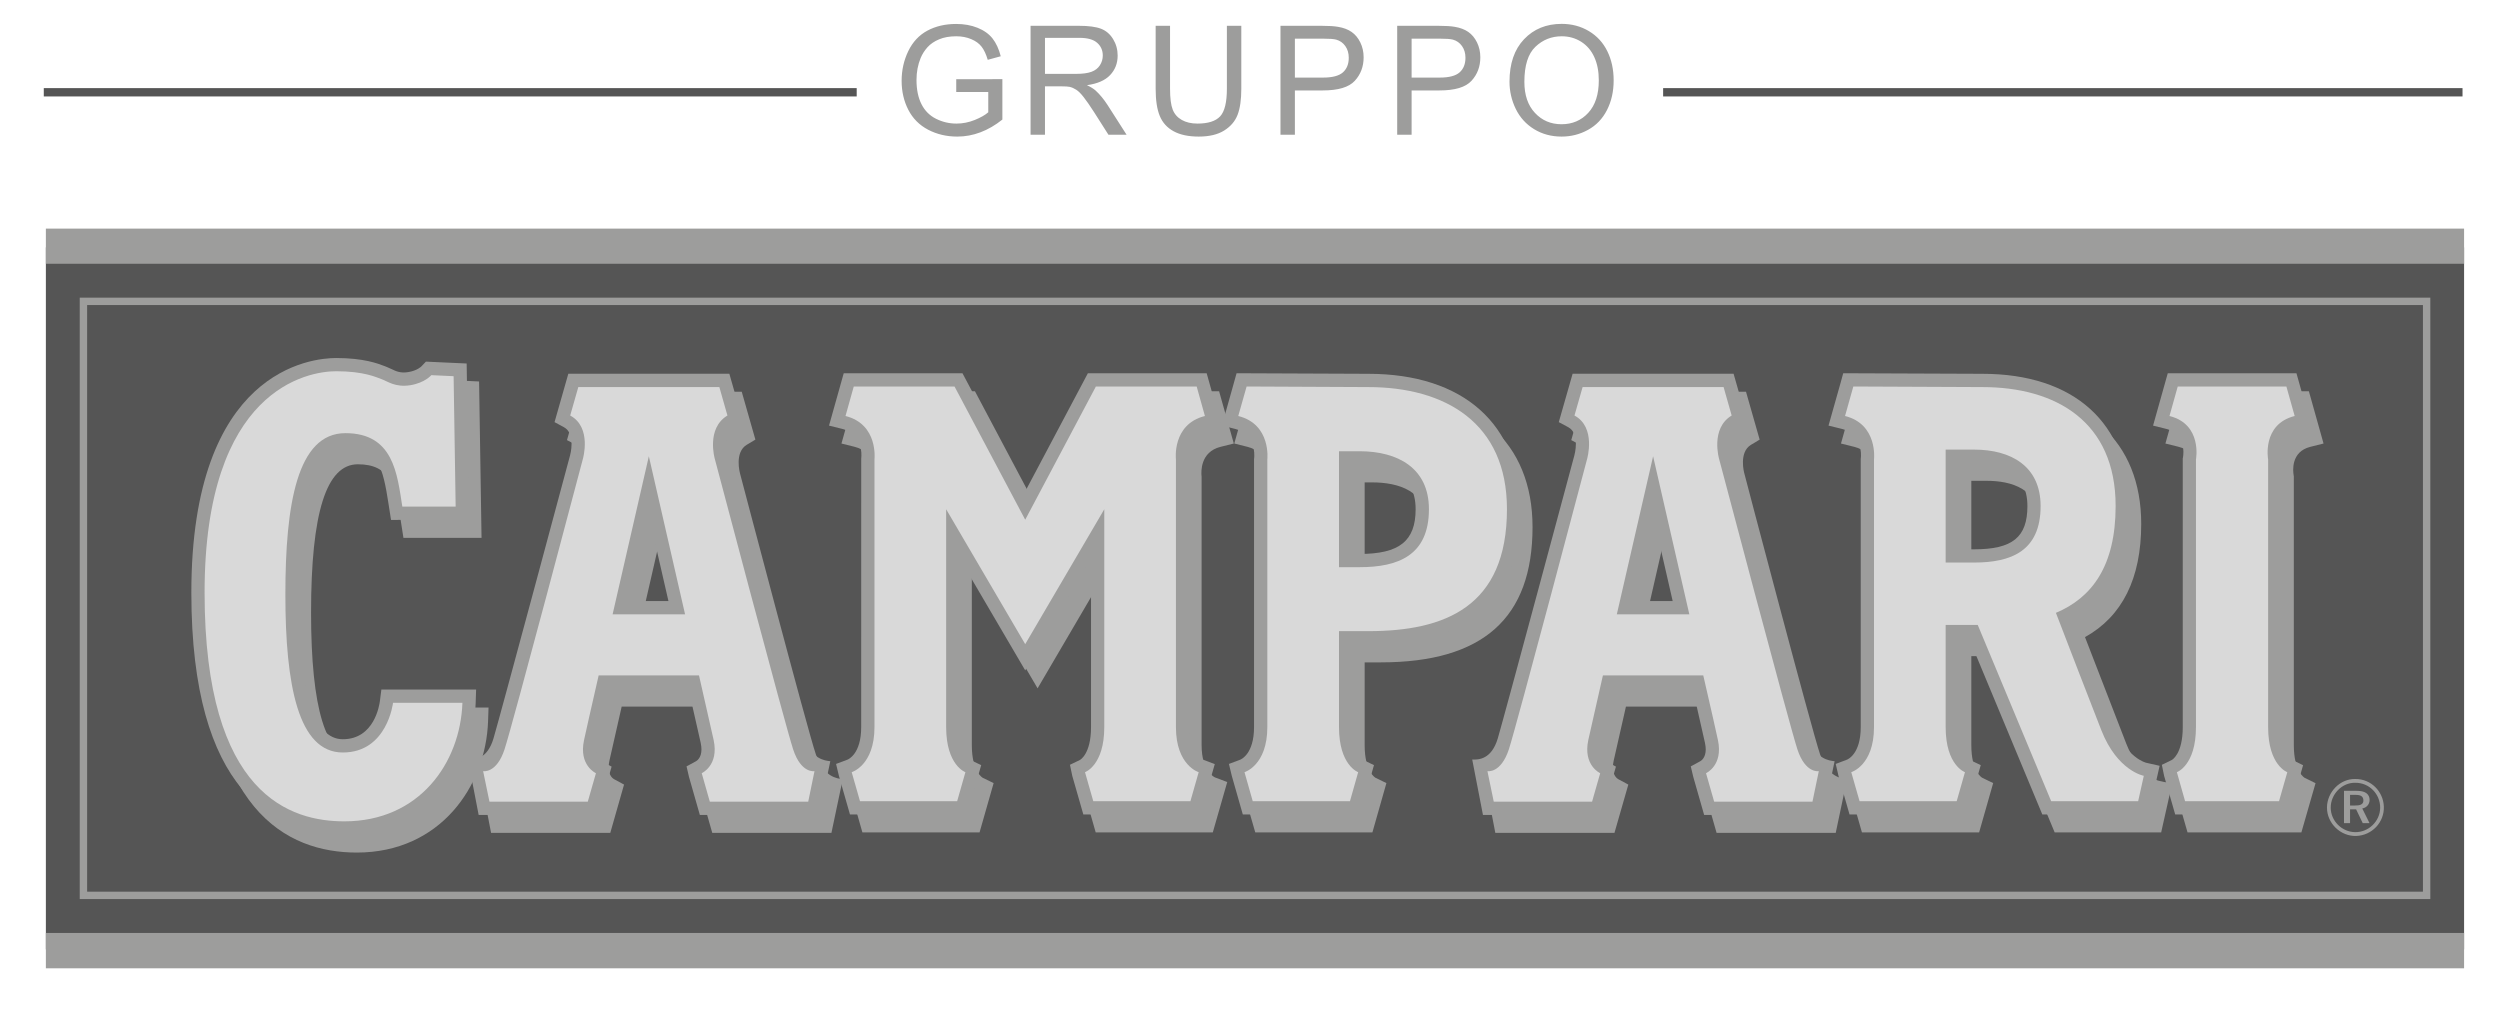 <svg xmlns="http://www.w3.org/2000/svg" width="115" height="47" viewBox="0 0 115 47" fill="none"><path d="M2.11 11.378H113.348V43.672H2.11V11.378Z" fill="#555555"></path><path d="M2.11 44.542H113.348V42.916H2.11V44.542Z" fill="#9D9D9C"></path><path d="M2.11 12.133H113.348V10.516H2.11V12.133Z" fill="#9D9D9C"></path><path d="M3.838 41.187H111.625V13.862H3.838V41.187Z" stroke="#9D9D9C" stroke-width="0.34"></path><path d="M22.473 32.545H18.112L18.047 33.081C18.024 33.261 17.787 34.83 16.341 34.83C14.992 34.83 14.309 32.592 14.309 28.179C14.309 23.588 15.012 21.357 16.46 21.357C17.96 21.357 18.189 22.356 18.44 23.984L18.558 24.741H22.151L22.038 17.548L20.162 17.459L19.956 17.678C19.948 17.685 19.764 17.877 19.342 17.944C18.993 18 18.793 17.903 18.582 17.801L18.348 17.7L18.271 17.669C17.955 17.548 17.302 17.293 16.032 17.293C14.919 17.293 9.373 17.813 9.373 28.082C9.373 37.285 13.202 39.218 16.412 39.218C20.24 39.218 22.348 36.178 22.451 33.176L22.473 32.545Z" fill="#9D9D9C"></path><path d="M37.529 34.699C37.155 33.615 34.075 21.907 34.042 21.783C34.035 21.762 33.776 20.805 34.349 20.461L34.748 20.222L34.12 18.02H26.714L26.081 20.245L26.511 20.475C27.07 20.776 26.799 21.762 26.796 21.771C26.76 21.907 23.597 33.694 23.272 34.796C22.987 35.763 22.384 35.779 22.096 35.763L22.59 38.313H28.073L28.706 36.091L28.251 35.845C28.203 35.819 27.997 35.687 27.997 35.297C27.997 35.211 28.009 35.111 28.032 34.997C28.032 34.997 28.445 33.172 28.597 32.504C29.285 32.504 31.552 32.504 32.24 32.504C32.391 33.172 32.803 34.997 32.803 34.997C32.827 35.111 32.837 35.211 32.837 35.297C32.837 35.687 32.634 35.819 32.585 35.845L32.153 36.078L32.265 36.559L32.764 38.313H38.246L38.766 35.842C38.513 35.81 37.894 35.763 37.529 34.699ZM29.516 28.474C29.682 27.75 30.005 26.347 30.418 24.541C30.832 26.347 31.152 27.75 31.317 28.474C30.681 28.474 30.154 28.474 29.516 28.474Z" fill="#9D9D9C"></path><path d="M105.516 34.275V21.912L105.507 21.855C105.478 21.678 105.369 20.78 106.277 20.554L106.883 20.402L106.208 17.997H100.286L99.609 20.402L100.22 20.554C101.125 20.78 101.014 21.678 100.987 21.855L100.981 21.907L100.978 21.965V34.275C100.978 35.52 100.477 35.779 100.474 35.783L100.017 36.008L100.116 36.512L100.626 38.289H105.864L106.515 36.026L106.018 35.783C106.016 35.779 105.516 35.52 105.516 34.275Z" fill="#9D9D9C"></path><path d="M56.146 20.554L56.755 20.402L56.078 17.997H50.615C50.615 17.997 48.481 22.02 47.729 23.431C46.982 22.02 44.847 17.997 44.847 17.997H39.382L38.707 20.402L39.316 20.554C40.254 20.789 40.211 21.714 40.192 21.896L40.188 21.928V34.275C40.188 35.516 39.584 35.758 39.558 35.767L39.032 35.965L39.163 36.512L39.67 38.289H45.06L45.707 36.022L45.211 35.781C45.207 35.779 44.704 35.52 44.704 34.275C44.704 34.275 44.704 29.202 44.704 26.496C45.778 28.329 47.729 31.663 47.729 31.663C47.729 31.663 49.682 28.329 50.756 26.497C50.756 29.202 50.756 34.275 50.756 34.275C50.756 35.52 50.255 35.779 50.248 35.781L49.793 36.008L49.894 36.512L50.402 38.289H55.789L56.453 35.974L55.905 35.767C55.88 35.758 55.274 35.516 55.274 34.275V21.932L55.27 21.896C55.253 21.714 55.205 20.789 56.146 20.554Z" fill="#9D9D9C"></path><path d="M62.774 34.275C62.774 34.275 62.774 31.375 62.774 30.469C63.137 30.469 63.512 30.469 63.512 30.469C68.216 30.469 70.497 28.434 70.497 24.244C70.497 20.348 67.884 18.02 63.512 18.02H63.513L57.453 17.994L57.325 18.441L56.778 20.402L57.383 20.554C58.326 20.789 58.281 21.714 58.259 21.896L58.258 21.928V34.275C58.258 35.516 57.657 35.758 57.626 35.767L57.1 35.965L57.229 36.512L57.742 38.289H63.131L63.775 36.022L63.278 35.781C63.275 35.779 62.774 35.52 62.774 34.275ZM62.774 22.19C62.929 22.19 63.113 22.19 63.113 22.19C64.288 22.19 65.692 22.549 65.692 24.248C65.692 25.711 64.944 26.308 63.113 26.308C63.113 26.308 62.929 26.308 62.774 26.308C62.774 25.474 62.774 23.025 62.774 22.19Z" fill="#9D9D9C"></path><path d="M97.803 34.194C97.803 34.194 96.233 30.143 95.91 29.307C97.624 28.355 98.496 26.612 98.496 24.102C98.496 20.293 95.976 18.02 91.763 18.02L85.365 17.994L85.234 18.441L84.685 20.402L85.295 20.554C86.235 20.789 86.189 21.714 86.168 21.896L86.167 21.928V34.275C86.167 35.516 85.563 35.758 85.538 35.767L85.011 35.965L85.14 36.512L85.649 38.289H91.04L91.686 36.022L91.189 35.781C91.183 35.779 90.681 35.52 90.681 34.275C90.681 34.275 90.681 31.105 90.681 30.182C90.905 30.182 90.959 30.182 91.142 30.182C91.422 30.863 94.514 38.289 94.514 38.289H99.414L99.916 36.053L99.304 35.915C99.267 35.908 98.389 35.693 97.803 34.194ZM91.382 26.095C91.382 26.095 91.03 26.095 90.681 26.095C90.681 25.271 90.681 22.94 90.681 22.117C91.03 22.117 91.382 22.117 91.382 22.117C92.498 22.117 93.834 22.462 93.834 24.104C93.834 25.537 93.145 26.095 91.382 26.095Z" fill="#9D9D9C"></path><path d="M83.723 34.699C83.352 33.615 80.269 21.907 80.241 21.783C80.232 21.762 79.972 20.805 80.546 20.461L80.944 20.222L80.316 18.02H72.911L72.278 20.245L72.708 20.475C73.267 20.776 72.995 21.762 72.992 21.771C72.958 21.907 69.793 33.694 69.47 34.796C69.183 35.763 68.581 35.779 68.294 35.763L68.785 38.313H74.265L74.903 36.091L74.445 35.845C74.397 35.819 74.192 35.687 74.192 35.297C74.192 35.211 74.204 35.111 74.228 34.997C74.228 34.997 74.643 33.172 74.793 32.504C75.482 32.504 77.747 32.504 78.436 32.504C78.585 33.172 78.999 34.997 78.999 34.997C79.025 35.111 79.034 35.211 79.034 35.297C79.034 35.687 78.831 35.819 78.78 35.845L78.35 36.078L78.463 36.559L78.963 38.313H84.443L84.964 35.842C84.708 35.81 84.091 35.763 83.723 34.699ZM75.713 28.474C75.881 27.75 76.202 26.347 76.614 24.541C77.027 26.347 77.35 27.75 77.516 28.474C76.877 28.474 76.352 28.474 75.713 28.474Z" fill="#9D9D9C"></path><path d="M108.994 36.712C108.935 36.418 108.633 36.378 108.382 36.378H107.824V37.864H108.103V37.23H108.381L108.686 37.864H108.998L108.664 37.19C108.896 37.149 109.039 36.943 108.994 36.712ZM108.339 37.053H108.103V36.563H108.329C108.507 36.563 108.699 36.581 108.716 36.796C108.735 37.031 108.515 37.053 108.339 37.053Z" fill="#9D9D9C"></path><path d="M108.349 35.834C107.634 35.816 107.043 36.446 107.041 37.146C107.038 37.872 107.666 38.478 108.389 38.454C109.109 38.429 109.685 37.825 109.657 37.101C109.63 36.399 109.06 35.829 108.349 35.834ZM108.339 38.279C107.724 38.273 107.21 37.758 107.213 37.146C107.213 36.538 107.73 35.99 108.349 36.008C108.988 36.005 109.488 36.522 109.488 37.156C109.483 37.776 108.957 38.288 108.339 38.279Z" fill="#9D9D9C"></path><path d="M21.901 31.72H17.543L17.474 32.258C17.451 32.436 17.216 34.005 15.769 34.005C14.42 34.005 13.736 31.768 13.736 27.353C13.736 22.763 14.44 20.535 15.889 20.535C17.387 20.535 17.617 21.53 17.869 23.158L17.987 23.916L18.507 23.915H21.581L21.466 16.721L19.592 16.635L19.386 16.852C19.378 16.86 19.191 17.052 18.77 17.118C18.421 17.173 18.22 17.078 18.01 16.977L17.776 16.874L17.697 16.843C17.383 16.722 16.73 16.469 15.461 16.469C14.349 16.469 8.802 16.988 8.802 27.258C8.802 36.46 12.63 38.392 15.841 38.392C19.668 38.392 21.776 35.353 21.88 32.351L21.901 31.72Z" fill="#9D9D9C"></path><path d="M36.956 33.873C36.585 32.788 33.504 21.08 33.471 20.958C33.465 20.936 33.204 19.98 33.776 19.636L34.178 19.396L33.55 17.192H26.143L25.509 19.418L25.939 19.65C26.498 19.95 26.227 20.936 26.224 20.944C26.189 21.08 23.025 32.868 22.701 33.967C22.414 34.938 21.813 34.953 21.526 34.938L22.018 37.488H27.499L28.134 35.264L27.679 35.019C27.63 34.992 27.427 34.86 27.427 34.472C27.427 34.385 27.436 34.286 27.461 34.17C27.461 34.17 27.874 32.346 28.026 31.678C28.712 31.678 30.98 31.678 31.667 31.678C31.82 32.346 32.232 34.17 32.232 34.17C32.256 34.286 32.267 34.386 32.267 34.472C32.267 34.86 32.061 34.992 32.013 35.019L31.581 35.253L31.693 35.735L32.193 37.488H37.674L38.194 35.016C37.94 34.985 37.323 34.938 36.956 33.873ZM28.945 27.648C29.11 26.924 29.432 25.521 29.847 23.717C30.26 25.521 30.582 26.924 30.748 27.648C30.111 27.648 29.583 27.648 28.945 27.648Z" fill="#9D9D9C"></path><path d="M105.703 19.729L106.312 19.578L105.637 17.17H99.717L99.041 19.578L99.649 19.729C100.552 19.956 100.448 20.852 100.419 21.028L100.407 21.081V33.447C100.407 34.694 99.909 34.954 99.903 34.959L99.445 35.182L99.549 35.688L100.059 37.464H105.293L105.942 35.199L105.448 34.959C105.445 34.954 104.946 34.694 104.946 33.447V21.087L104.932 21.028C104.904 20.852 104.8 19.956 105.703 19.729Z" fill="#9D9D9C"></path><path d="M55.572 19.729L56.182 19.578L55.507 17.17H50.042C50.042 17.17 47.908 21.194 47.16 22.605C46.41 21.194 44.274 17.17 44.274 17.17H38.811L38.135 19.578L38.744 19.729C39.682 19.964 39.638 20.888 39.619 21.071L39.616 21.102L39.615 33.447C39.615 34.691 39.013 34.932 38.986 34.943L38.459 35.141L38.59 35.688L39.098 37.464H44.488L45.135 35.196L44.639 34.958C44.635 34.954 44.132 34.694 44.132 33.447C44.132 33.447 44.132 28.376 44.132 25.672C45.206 27.505 47.16 30.837 47.16 30.837C47.16 30.837 49.112 27.505 50.187 25.674C50.187 28.376 50.187 33.447 50.187 33.447C50.187 34.694 49.682 34.954 49.677 34.958L49.218 35.18L49.324 35.688L49.833 37.464H55.218L55.88 35.148L55.333 34.943C55.306 34.932 54.702 34.691 54.702 33.447V21.108L54.698 21.071C54.679 20.888 54.634 19.964 55.572 19.729Z" fill="#9D9D9C"></path><path d="M62.204 33.447C62.204 33.447 62.204 30.55 62.204 29.643C62.567 29.643 62.94 29.643 62.94 29.643C67.642 29.643 69.927 27.609 69.927 23.421C69.927 19.522 67.316 17.195 62.94 17.195H62.942L56.882 17.169L56.758 17.615L56.208 19.578L56.814 19.729C57.754 19.964 57.707 20.888 57.693 21.071L57.686 21.102V33.447C57.686 34.691 57.08 34.932 57.057 34.943L56.531 35.141L56.662 35.688L57.169 37.464H62.558L63.203 35.196L62.71 34.958C62.703 34.954 62.204 34.694 62.204 33.447ZM62.204 21.368C62.361 21.368 62.542 21.368 62.542 21.368C63.718 21.368 65.119 21.723 65.119 23.423C65.119 24.886 64.372 25.482 62.542 25.482C62.542 25.482 62.361 25.482 62.204 25.482C62.204 24.649 62.204 22.198 62.204 21.368Z" fill="#9D9D9C"></path><path d="M97.232 33.368C97.232 33.368 95.66 29.317 95.34 28.483C97.051 27.529 97.929 25.786 97.929 23.276C97.929 19.468 95.411 17.195 91.191 17.195L84.788 17.169L84.666 17.615L84.112 19.578L84.726 19.729C85.66 19.964 85.618 20.888 85.599 21.071L85.594 21.102V33.447C85.594 34.691 84.99 34.932 84.964 34.943L84.443 35.141L84.57 35.688L85.078 37.464H90.463L91.115 35.196L90.617 34.958C90.612 34.954 90.111 34.694 90.111 33.447C90.111 33.447 90.111 30.281 90.111 29.356C90.334 29.356 90.387 29.356 90.571 29.356C90.854 30.039 93.946 37.464 93.946 37.464H98.838L99.343 35.227L98.736 35.09C98.697 35.081 97.818 34.867 97.232 33.368ZM90.813 25.269C90.813 25.269 90.458 25.269 90.111 25.269C90.111 24.445 90.111 22.114 90.111 21.292C90.458 21.292 90.813 21.292 90.813 21.292C91.929 21.292 93.261 21.636 93.261 23.279C93.261 24.712 92.574 25.269 90.813 25.269Z" fill="#9D9D9C"></path><path d="M83.153 33.873C82.779 32.788 79.701 21.08 79.666 20.958C79.663 20.936 79.401 19.98 79.972 19.636L80.374 19.396L79.745 17.192H72.34L71.704 19.418L72.138 19.65C72.698 19.95 72.424 20.936 72.422 20.944C72.385 21.08 69.222 32.868 68.898 33.967C68.608 34.938 68.009 34.953 67.722 34.938L68.216 37.488H73.694L74.333 35.264L73.874 35.019C73.825 34.992 73.623 34.86 73.623 34.472C73.623 34.385 73.631 34.286 73.654 34.17C73.654 34.17 74.067 32.346 74.22 31.678C74.909 31.678 77.177 31.678 77.863 31.678C78.019 32.346 78.428 34.17 78.428 34.17C78.452 34.286 78.464 34.386 78.464 34.472C78.464 34.86 78.258 34.992 78.207 35.019L77.776 35.253L77.89 35.735L78.391 37.488H83.871L84.392 35.016C84.135 34.985 83.519 34.938 83.153 33.873ZM75.143 27.648C75.307 26.924 75.627 25.521 76.043 23.717C76.455 25.521 76.776 26.924 76.943 27.648C76.307 27.648 75.779 27.648 75.143 27.648Z" fill="#9D9D9C"></path><path d="M15.769 34.615C13.721 34.615 13.127 31.52 13.127 27.353C13.127 23.184 13.674 19.925 15.889 19.925C18.104 19.925 18.271 21.805 18.507 23.304H20.96L20.866 17.305L19.841 17.257C19.841 17.257 19.544 17.614 18.866 17.721C18.185 17.827 17.83 17.542 17.567 17.447C17.306 17.353 16.746 17.077 15.461 17.077C14.173 17.077 9.411 17.875 9.411 27.258C9.411 36.638 13.413 37.782 15.841 37.782C19.295 37.782 21.176 35.09 21.271 32.33H18.079C18.079 32.33 17.817 34.615 15.769 34.615Z" fill="#D9D9D9"></path><path d="M36.485 34.472C36.116 33.353 32.882 21.112 32.882 21.112C32.882 21.112 32.471 19.709 33.462 19.114L33.09 17.805H26.602L26.229 19.114C27.239 19.657 26.812 21.112 26.812 21.112C26.812 21.112 23.577 33.353 23.208 34.472C22.84 35.593 22.224 35.473 22.224 35.473L22.515 36.878H27.038L27.413 35.567C27.413 35.567 26.613 35.211 26.866 34.044C26.931 33.732 27.192 32.584 27.538 31.068H32.154C32.501 32.584 32.76 33.732 32.828 34.044C33.078 35.211 32.279 35.567 32.279 35.567L32.652 36.878H37.178L37.467 35.473C37.467 35.473 36.852 35.593 36.485 34.472ZM28.18 28.258C28.807 25.516 29.492 22.526 29.847 20.989C30.198 22.526 30.886 25.516 31.513 28.258H28.18Z" fill="#D9D9D9"></path><path d="M82.681 34.472C82.312 33.353 79.079 21.112 79.079 21.112C79.079 21.112 78.667 19.709 79.657 19.114L79.285 17.805H72.8L72.426 19.114C73.433 19.657 73.007 21.112 73.007 21.112C73.007 21.112 69.771 33.353 69.407 34.472C69.036 35.593 68.422 35.473 68.422 35.473L68.713 36.878H73.235L73.609 35.567C73.609 35.567 72.813 35.211 73.061 34.044C73.127 33.732 73.389 32.584 73.734 31.068H78.35C78.7 32.584 78.96 33.732 79.025 34.044C79.275 35.211 78.477 35.567 78.477 35.567L78.852 36.878H83.373L83.665 35.473C83.665 35.473 83.05 35.593 82.681 34.472ZM74.374 28.258C75.003 25.516 75.691 22.526 76.043 20.989C76.393 22.526 77.083 25.516 77.709 28.258H74.374Z" fill="#D9D9D9"></path><path d="M104.334 33.447C104.334 31.686 104.334 21.138 104.334 21.138C104.334 21.138 104.033 19.519 105.555 19.136L105.174 17.779H100.176L99.796 19.136C101.322 19.519 101.014 21.138 101.014 21.138C101.014 21.138 101.014 31.686 101.014 33.447C101.014 35.211 100.136 35.52 100.136 35.52L100.514 36.855H104.835L105.216 35.52C105.216 35.52 104.334 35.211 104.334 33.447Z" fill="#D9D9D9"></path><path d="M55.426 19.136L55.047 17.779H50.411L47.16 23.907L43.908 17.779H39.273L38.893 19.136C40.416 19.519 40.226 21.138 40.226 21.138C40.226 21.138 40.226 31.686 40.226 33.447C40.226 35.211 39.178 35.52 39.178 35.52L39.56 36.855H44.029L44.409 35.52C44.409 35.52 43.523 35.211 43.523 33.447C43.523 32.21 43.523 26.633 43.523 23.426L47.16 29.631L50.797 23.426C50.797 26.633 50.797 32.21 50.797 33.447C50.797 35.211 49.91 35.52 49.91 35.52L50.291 36.855H54.759L55.139 35.52C55.139 35.52 54.093 35.211 54.093 33.447C54.093 31.686 54.093 21.138 54.093 21.138C54.093 21.138 53.9 19.519 55.426 19.136Z" fill="#D9D9D9"></path><path d="M62.94 17.806L57.344 17.779L56.96 19.136C58.487 19.519 58.297 21.138 58.297 21.138C58.297 21.138 58.297 31.686 58.297 33.447C58.297 35.211 57.247 35.52 57.247 35.52L57.626 36.855H62.098L62.476 35.52C62.476 35.52 61.594 35.211 61.594 33.447C61.594 32.813 61.594 31.043 61.594 29.033H62.94C66.463 29.033 69.32 27.918 69.32 23.421C69.32 19.437 66.463 17.806 62.94 17.806ZM62.542 26.09H61.594C61.594 24.42 61.594 22.178 61.594 20.757H62.542C64.299 20.757 65.731 21.531 65.731 23.423C65.731 25.561 64.299 26.09 62.542 26.09Z" fill="#D9D9D9"></path><path d="M96.662 33.592C96.107 32.183 95.064 29.467 94.572 28.191C96.225 27.496 97.319 26.042 97.319 23.276C97.319 19.393 94.572 17.806 91.191 17.806L85.253 17.779L84.872 19.136C86.396 19.519 86.204 21.138 86.204 21.138C86.204 21.138 86.204 31.686 86.204 33.447C86.204 35.211 85.158 35.52 85.158 35.52L85.54 36.855H90.008L90.388 35.52C90.388 35.52 89.5 35.211 89.5 33.447C89.5 32.785 89.5 30.872 89.5 28.747H90.976L94.354 36.855H98.355L98.615 35.687C98.615 35.687 97.401 35.473 96.662 33.592ZM90.813 25.877H89.5C89.5 23.831 89.5 21.865 89.5 20.682H90.813C92.498 20.682 93.868 21.437 93.868 23.279C93.868 25.361 92.498 25.877 90.813 25.877Z" fill="#D9D9D9"></path><path d="M43.987 4.232V3.644L46.109 3.641V5.5C45.784 5.76 45.448 5.955 45.101 6.086C44.755 6.217 44.4 6.283 44.035 6.283C43.543 6.283 43.096 6.177 42.694 5.967C42.292 5.756 41.988 5.451 41.783 5.052C41.578 4.654 41.475 4.208 41.475 3.716C41.475 3.229 41.577 2.774 41.781 2.351C41.985 1.928 42.279 1.614 42.661 1.409C43.044 1.204 43.485 1.102 43.984 1.102C44.346 1.102 44.674 1.16 44.966 1.278C45.259 1.395 45.489 1.559 45.655 1.768C45.821 1.978 45.948 2.251 46.034 2.588L45.436 2.752C45.361 2.497 45.268 2.297 45.156 2.151C45.044 2.005 44.885 1.888 44.678 1.801C44.47 1.713 44.24 1.669 43.987 1.669C43.684 1.669 43.422 1.715 43.201 1.808C42.98 1.9 42.802 2.021 42.666 2.171C42.531 2.322 42.425 2.487 42.35 2.667C42.223 2.977 42.159 3.313 42.159 3.675C42.159 4.122 42.236 4.495 42.39 4.796C42.543 5.097 42.767 5.32 43.061 5.466C43.355 5.612 43.667 5.685 43.998 5.685C44.285 5.685 44.565 5.629 44.838 5.519C45.112 5.408 45.319 5.29 45.46 5.165V4.232H43.987ZM47.406 6.197V1.187H49.628C50.074 1.187 50.414 1.232 50.646 1.322C50.879 1.412 51.064 1.571 51.203 1.799C51.342 2.027 51.412 2.279 51.412 2.554C51.412 2.91 51.297 3.209 51.066 3.453C50.836 3.697 50.481 3.852 50 3.918C50.176 4.002 50.309 4.085 50.4 4.167C50.594 4.345 50.777 4.567 50.95 4.834L51.822 6.197H50.988L50.325 5.155C50.131 4.854 49.972 4.624 49.846 4.465C49.721 4.305 49.609 4.193 49.51 4.13C49.411 4.066 49.31 4.021 49.207 3.996C49.132 3.98 49.009 3.972 48.838 3.972H48.069V6.197H47.406ZM48.069 3.398H49.494C49.797 3.398 50.034 3.367 50.205 3.304C50.376 3.242 50.506 3.141 50.595 3.004C50.684 2.866 50.728 2.716 50.728 2.554C50.728 2.317 50.642 2.122 50.47 1.97C50.298 1.817 50.026 1.741 49.655 1.741H48.069V3.398ZM56.437 1.187H57.1V4.082C57.1 4.585 57.043 4.985 56.929 5.281C56.815 5.578 56.609 5.818 56.312 6.004C56.015 6.19 55.625 6.283 55.142 6.283C54.672 6.283 54.288 6.202 53.99 6.04C53.691 5.878 53.478 5.644 53.351 5.338C53.223 5.031 53.16 4.613 53.16 4.082V1.187H53.822V4.078C53.822 4.514 53.863 4.834 53.944 5.04C54.025 5.247 54.164 5.406 54.361 5.517C54.558 5.629 54.799 5.685 55.084 5.685C55.571 5.685 55.919 5.574 56.126 5.353C56.333 5.132 56.437 4.707 56.437 4.078V1.187ZM58.902 6.197V1.187H60.792C61.125 1.187 61.379 1.203 61.554 1.235C61.8 1.276 62.007 1.354 62.173 1.469C62.339 1.584 62.473 1.745 62.575 1.953C62.676 2.16 62.727 2.388 62.727 2.636C62.727 3.062 62.591 3.423 62.32 3.718C62.049 4.013 61.559 4.16 60.85 4.16H59.565V6.197H58.902ZM59.565 3.569H60.861C61.289 3.569 61.593 3.489 61.773 3.33C61.953 3.17 62.043 2.946 62.043 2.657C62.043 2.447 61.99 2.268 61.884 2.118C61.778 1.969 61.639 1.871 61.465 1.823C61.354 1.793 61.148 1.778 60.847 1.778H59.565V3.569ZM64.271 6.197V1.187H66.16C66.493 1.187 66.747 1.203 66.923 1.235C67.169 1.276 67.375 1.354 67.541 1.469C67.707 1.584 67.841 1.745 67.943 1.953C68.044 2.16 68.095 2.388 68.095 2.636C68.095 3.062 67.959 3.423 67.688 3.718C67.417 4.013 66.927 4.16 66.219 4.16H64.934V6.197H64.271ZM64.934 3.569H66.229C66.657 3.569 66.961 3.489 67.141 3.33C67.321 3.17 67.411 2.946 67.411 2.657C67.411 2.447 67.358 2.268 67.252 2.118C67.146 1.969 67.007 1.871 66.834 1.823C66.722 1.793 66.516 1.778 66.215 1.778H64.934V3.569ZM69.437 3.757C69.437 2.926 69.66 2.275 70.107 1.804C70.554 1.334 71.13 1.098 71.836 1.098C72.299 1.098 72.716 1.209 73.087 1.43C73.458 1.651 73.742 1.959 73.936 2.354C74.131 2.75 74.228 3.198 74.228 3.699C74.228 4.207 74.126 4.662 73.921 5.063C73.716 5.464 73.425 5.767 73.049 5.973C72.674 6.18 72.268 6.283 71.833 6.283C71.361 6.283 70.94 6.169 70.568 5.941C70.197 5.713 69.916 5.402 69.724 5.008C69.533 4.614 69.437 4.197 69.437 3.757ZM70.121 3.767C70.121 4.371 70.283 4.847 70.608 5.194C70.932 5.542 71.34 5.715 71.829 5.715C72.328 5.715 72.739 5.54 73.061 5.189C73.384 4.838 73.545 4.34 73.545 3.696C73.545 3.288 73.476 2.932 73.338 2.628C73.2 2.324 72.999 2.088 72.733 1.92C72.468 1.753 72.17 1.669 71.84 1.669C71.37 1.669 70.966 1.83 70.628 2.153C70.29 2.475 70.121 3.013 70.121 3.767Z" fill="#9D9D9C"></path><path d="M76.504 4.245H113.276M2.014 4.245H39.408" stroke="#555555" stroke-width="0.383"></path></svg>